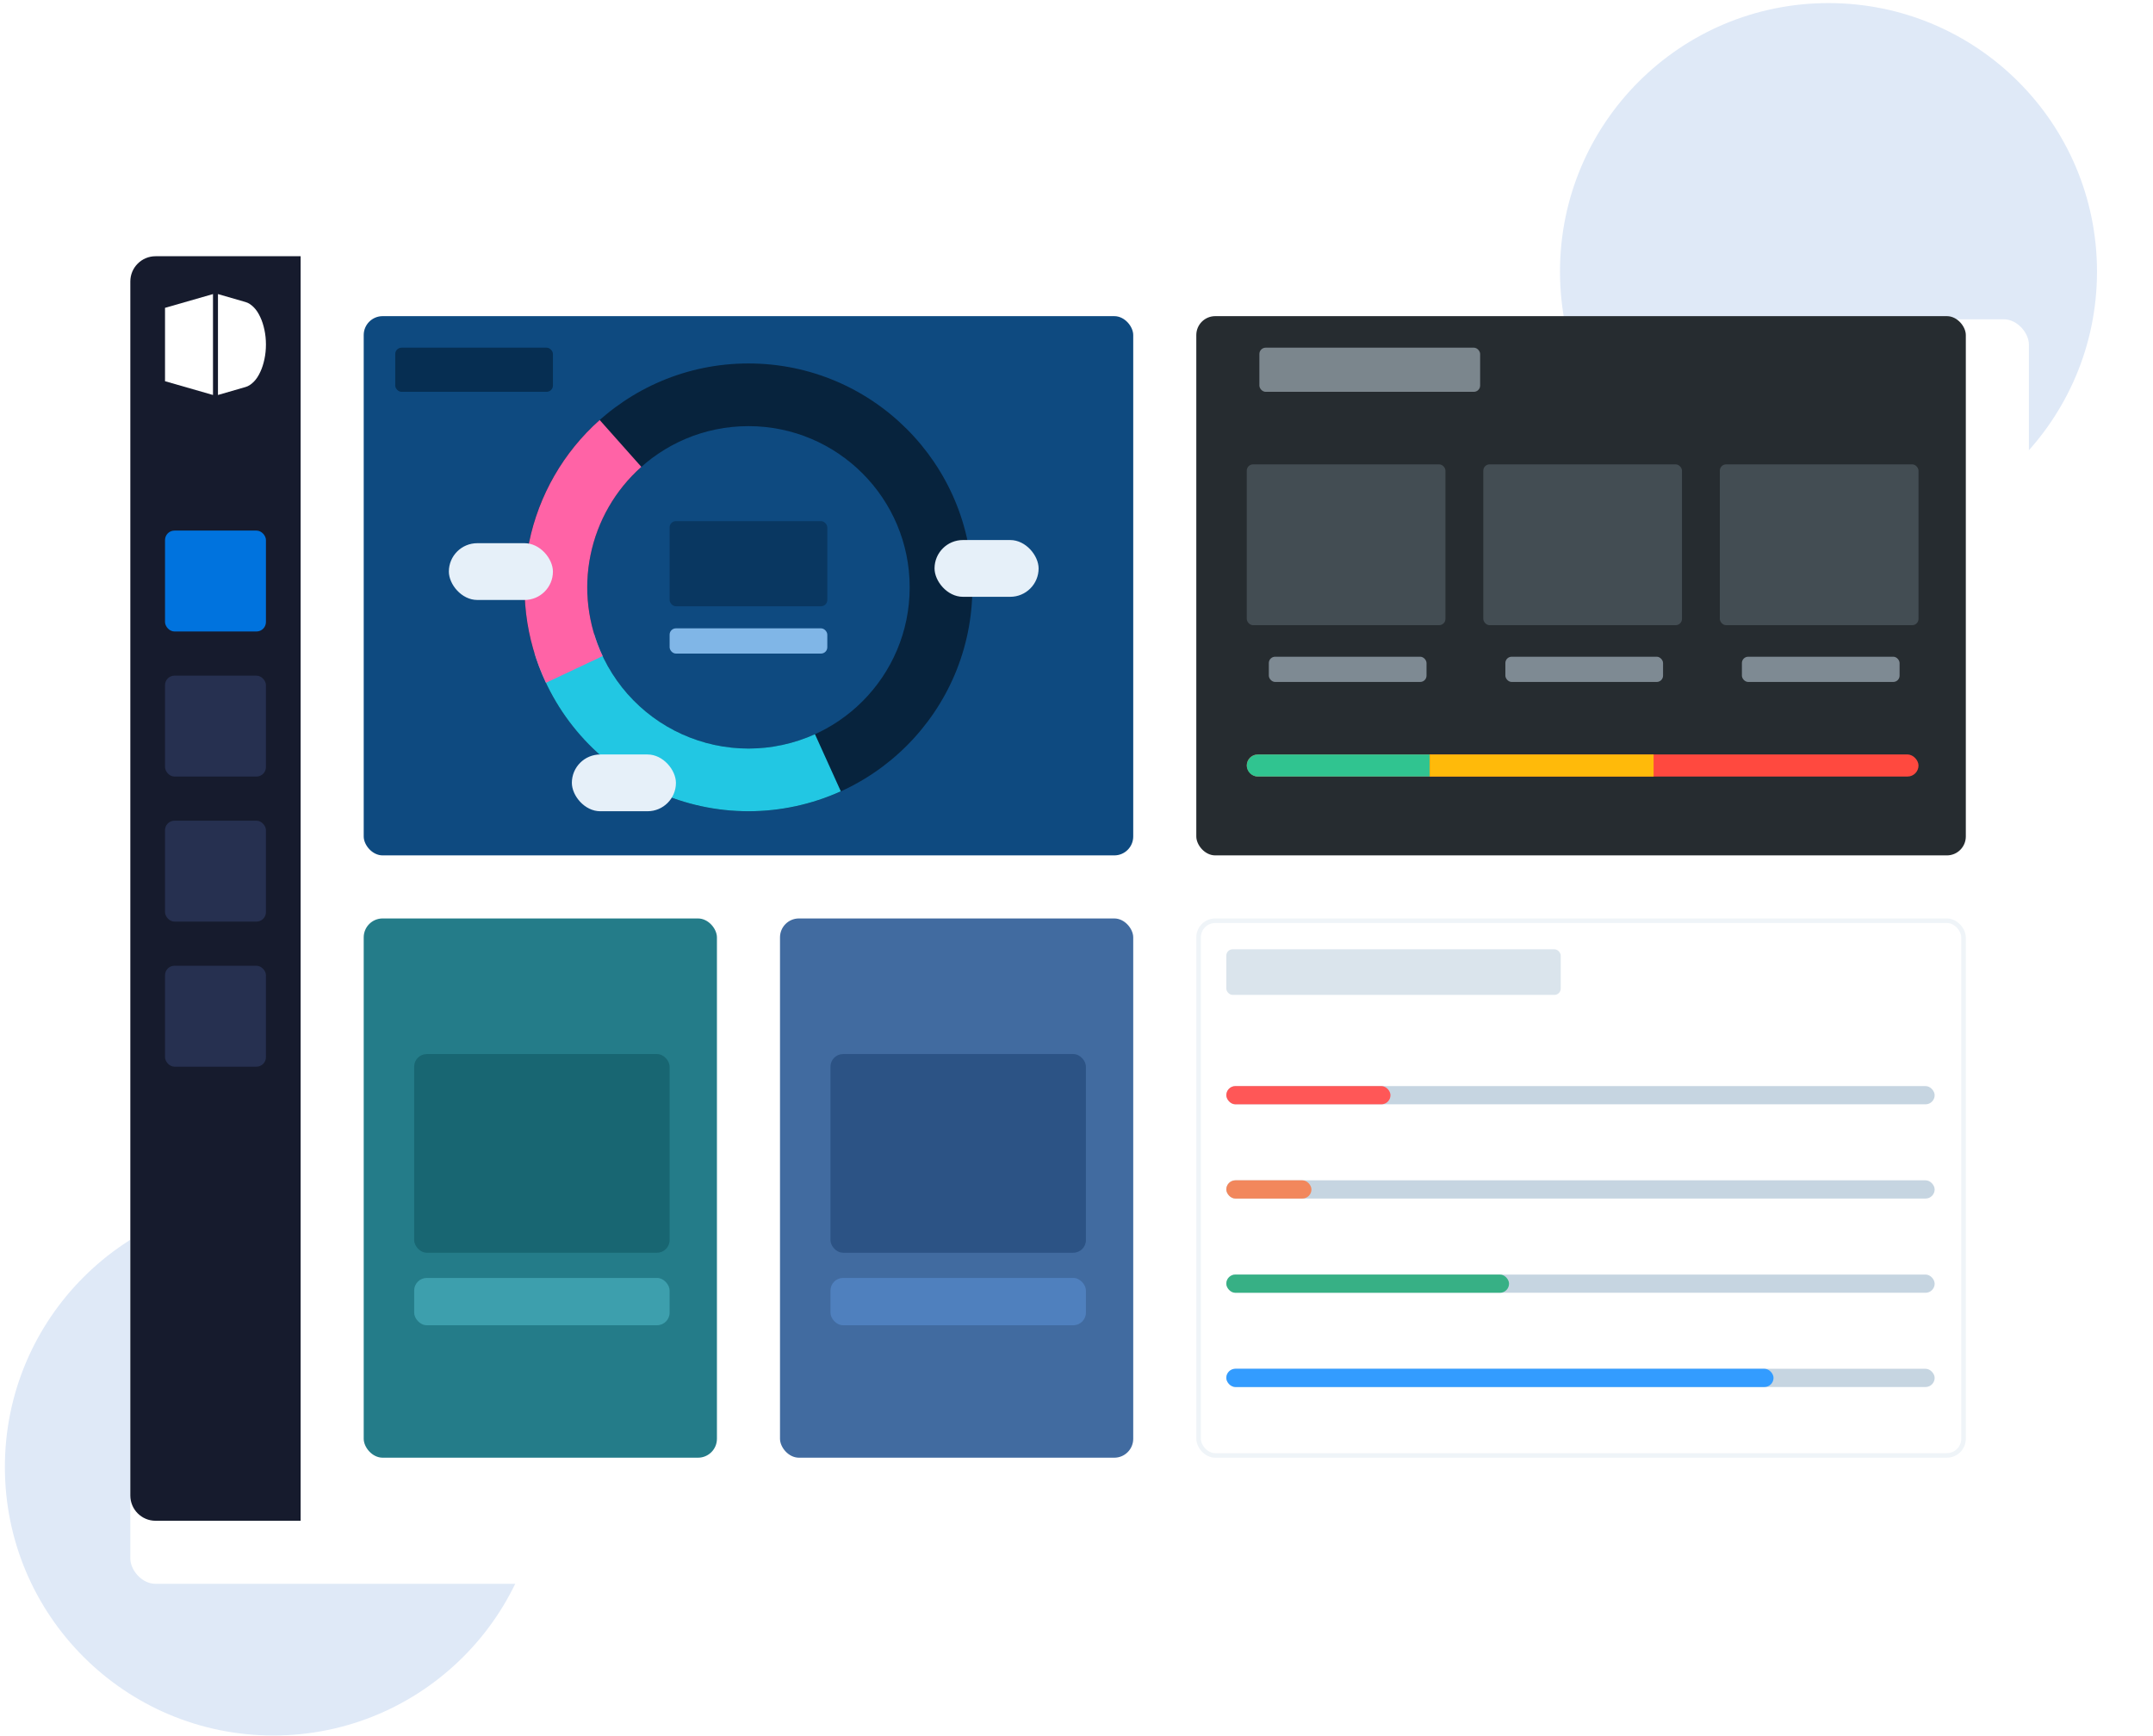 <svg width="346" height="279" viewBox="0 0 346 279" fill="none" xmlns="http://www.w3.org/2000/svg">
<circle cx="43.935" cy="235.784" r="43.15" fill="#DFE9F7"/>
<circle cx="293.85" cy="43.647" r="43.15" fill="#DFE9F7"/>
<g filter="url(#filter0_dd)">
<rect x="20.945" y="41.182" width="305.111" height="203.238" rx="4.055" fill="white"/>
</g>
<path d="M20.945 45.237C20.945 42.998 22.76 41.182 24.999 41.182H48.313V244.421H24.999C22.76 244.421 20.945 242.605 20.945 240.366V45.237Z" fill="#161B2D"/>
<path d="M40.791 49.398C40.364 48.971 39.937 48.678 39.457 48.545L35.029 47.264V63.483L39.457 62.202C39.937 62.069 40.364 61.776 40.791 61.349C41.191 60.949 41.538 60.415 41.831 59.775C42.125 59.161 42.338 58.468 42.498 57.721C42.658 56.974 42.738 56.174 42.738 55.373C42.738 54.573 42.658 53.773 42.498 53.026C42.338 52.279 42.125 51.586 41.831 50.972C41.538 50.332 41.191 49.798 40.791 49.398Z" fill="white"/>
<path d="M34.229 63.483V47.264L26.52 49.478V61.269L34.229 63.483Z" fill="white"/>
<rect x="26.52" y="85.276" width="16.218" height="16.218" rx="1.52" fill="#0073DE"/>
<rect x="26.52" y="108.591" width="16.218" height="16.218" rx="1.52" fill="#263050"/>
<rect x="26.52" y="131.905" width="16.218" height="16.218" rx="1.52" fill="#263050"/>
<rect x="26.52" y="155.219" width="16.218" height="16.218" rx="1.52" fill="#263050"/>
<rect x="58.45" y="50.812" width="123.666" height="86.668" rx="3.041" fill="#0E4A80"/>
<rect x="58.45" y="147.616" width="56.765" height="86.668" rx="3.041" fill="#247C89"/>
<rect x="125.351" y="147.616" width="56.765" height="86.668" rx="3.041" fill="#416BA0"/>
<rect x="192.619" y="147.983" width="122.933" height="85.935" rx="2.675" fill="white" stroke="#EFF4F8" stroke-width="0.733"/>
<rect x="197.077" y="174.557" width="113.833" height="2.931" rx="1.466" fill="#C6D5E1"/>
<rect x="197.077" y="189.703" width="113.833" height="2.931" rx="1.466" fill="#C6D5E1"/>
<rect x="197.077" y="204.848" width="113.833" height="2.931" rx="1.466" fill="#C6D5E1"/>
<rect x="197.077" y="219.993" width="113.833" height="2.931" rx="1.466" fill="#C6D5E1"/>
<rect x="197.077" y="219.993" width="87.94" height="2.931" rx="1.466" fill="#339CFF"/>
<rect x="197.077" y="204.848" width="45.435" height="2.931" rx="1.466" fill="#37B085"/>
<rect x="197.077" y="189.703" width="13.68" height="2.931" rx="1.466" fill="#F2875C"/>
<rect x="197.077" y="174.557" width="26.382" height="2.931" rx="1.466" fill="#FF5757"/>
<rect x="197.077" y="152.573" width="53.741" height="7.328" rx="1.014" fill="#DAE4EC"/>
<rect x="192.253" y="50.812" width="123.666" height="86.668" rx="3.041" fill="#262C30"/>
<path d="M156.268 94.399C156.268 114.273 140.157 130.384 120.283 130.384C100.409 130.384 84.298 114.273 84.298 94.399C84.298 74.526 100.409 58.415 120.283 58.415C140.157 58.415 156.268 74.526 156.268 94.399ZM94.374 94.399C94.374 108.709 105.974 120.309 120.283 120.309C134.592 120.309 146.192 108.709 146.192 94.399C146.192 80.09 134.592 68.49 120.283 68.49C105.974 68.49 94.374 80.09 94.374 94.399Z" fill="#07233D"/>
<path d="M135.125 127.181C130.47 129.289 125.419 130.381 120.308 130.384C115.198 130.388 110.146 129.303 105.487 127.202C100.829 125.101 96.671 122.031 93.292 118.198C89.912 114.365 87.387 109.856 85.886 104.971L95.517 102.011C96.598 105.528 98.416 108.775 100.849 111.534C103.283 114.294 106.276 116.504 109.63 118.017C112.984 119.53 116.622 120.311 120.301 120.309C123.981 120.306 127.617 119.52 130.969 118.002L135.125 127.181Z" fill="#22C7E3"/>
<path d="M87.732 109.741C84.419 102.712 83.471 94.799 85.028 87.186C86.586 79.573 90.566 72.669 96.374 67.506L103.068 75.036C98.887 78.754 96.021 83.725 94.9 89.206C93.778 94.687 94.461 100.385 96.847 105.446L87.732 109.741Z" fill="#FF63A6"/>
<rect x="72.134" y="87.304" width="16.725" height="9.123" rx="4.561" fill="#E6F0F9"/>
<rect x="91.901" y="121.261" width="16.725" height="9.123" rx="4.561" fill="#E6F0F9"/>
<rect x="150.186" y="86.797" width="16.725" height="9.123" rx="4.561" fill="#E6F0F9"/>
<rect x="63.518" y="55.88" width="25.341" height="7.096" rx="1.014" fill="#062E52"/>
<rect x="107.612" y="100.988" width="25.341" height="4.055" rx="1.014" fill="#80B6E7"/>
<rect x="107.612" y="83.756" width="25.341" height="13.684" rx="1.014" fill="#093761"/>
<rect x="202.389" y="55.88" width="35.478" height="7.096" rx="1.014" fill="#7B868D"/>
<rect x="200.362" y="74.633" width="31.93" height="25.848" rx="1.014" fill="#434D53"/>
<rect x="276.386" y="74.633" width="31.93" height="25.848" rx="1.014" fill="#434D53"/>
<rect x="238.374" y="74.633" width="31.93" height="25.848" rx="1.014" fill="#434D53"/>
<rect x="203.91" y="105.55" width="25.341" height="4.055" rx="1.014" fill="#7E8A93"/>
<rect x="279.934" y="105.55" width="25.341" height="4.055" rx="1.014" fill="#7E8A93"/>
<rect x="241.922" y="105.55" width="25.341" height="4.055" rx="1.014" fill="#7E8A93"/>
<rect x="200.362" y="121.261" width="107.955" height="3.548" rx="1.774" fill="#FF493F"/>
<path d="M200.362 123.035C200.362 122.055 201.156 121.261 202.136 121.261H229.758V124.809H202.136C201.156 124.809 200.362 124.015 200.362 123.035V123.035Z" fill="#30C490"/>
<path d="M229.758 121.261H265.743V124.809H229.758V121.261Z" fill="#FFBA0A"/>
<rect x="66.559" y="169.41" width="41.053" height="31.93" rx="2.027" fill="#186672"/>
<rect x="133.461" y="169.41" width="41.053" height="31.93" rx="2.027" fill="#2C5385"/>
<rect x="66.559" y="205.395" width="41.053" height="7.602" rx="2.027" fill="#3D9FAD"/>
<rect x="133.461" y="205.395" width="41.053" height="7.602" rx="2.027" fill="#4F80BE"/>
<defs>
<filter id="filter0_dd" x="1.685" y="30.032" width="343.63" height="241.757" filterUnits="userSpaceOnUse" color-interpolation-filters="sRGB">
<feFlood flood-opacity="0" result="BackgroundImageFix"/>
<feColorMatrix in="SourceAlpha" type="matrix" values="0 0 0 0 0 0 0 0 0 0 0 0 0 0 0 0 0 0 127 0"/>
<feOffset dy="8.109"/>
<feGaussianBlur stdDeviation="9.63"/>
<feColorMatrix type="matrix" values="0 0 0 0 0.329 0 0 0 0 0.4 0 0 0 0 0.537 0 0 0 0.29 0"/>
<feBlend mode="normal" in2="BackgroundImageFix" result="effect1_dropShadow"/>
<feColorMatrix in="SourceAlpha" type="matrix" values="0 0 0 0 0 0 0 0 0 0 0 0 0 0 0 0 0 0 127 0"/>
<feOffset dy="2.027"/>
<feGaussianBlur stdDeviation="4.815"/>
<feColorMatrix type="matrix" values="0 0 0 0 0.329 0 0 0 0 0.4 0 0 0 0 0.537 0 0 0 0.08 0"/>
<feBlend mode="normal" in2="effect1_dropShadow" result="effect2_dropShadow"/>
<feBlend mode="normal" in="SourceGraphic" in2="effect2_dropShadow" result="shape"/>
</filter>
</defs>
</svg>
